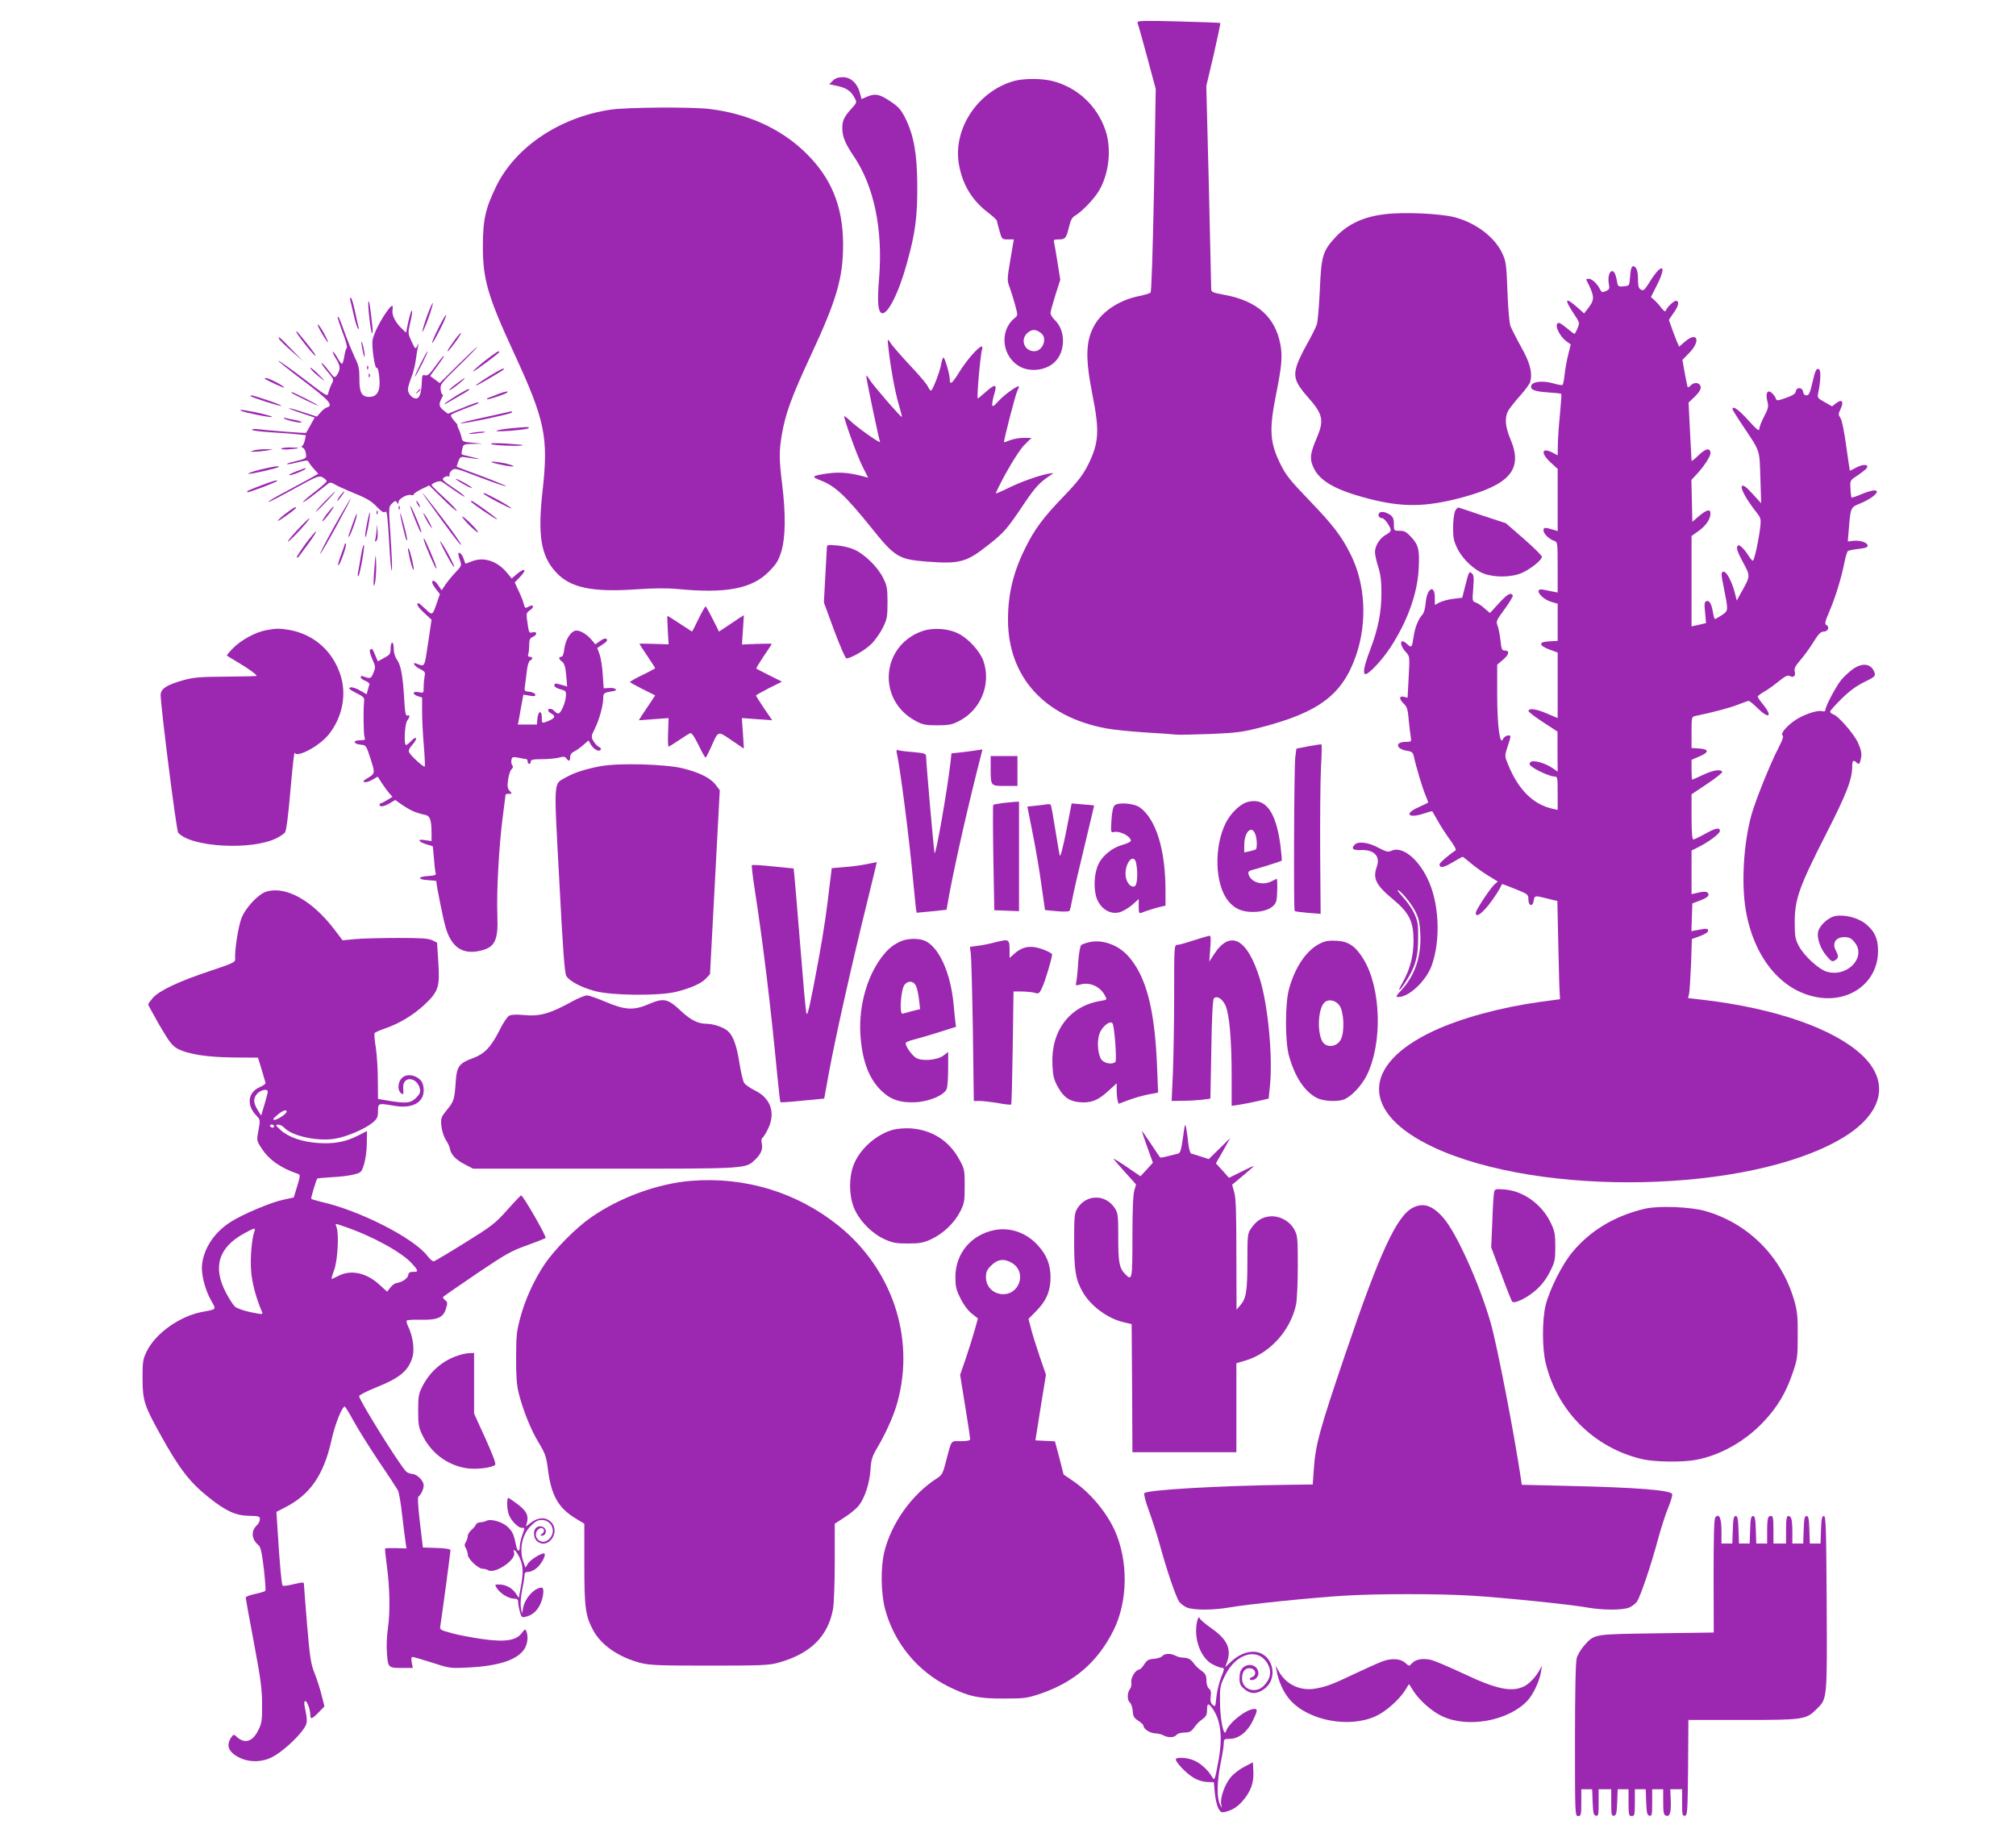<?xml version="1.0" standalone="no"?>
<!DOCTYPE svg PUBLIC "-//W3C//DTD SVG 20010904//EN"
 "http://www.w3.org/TR/2001/REC-SVG-20010904/DTD/svg10.dtd">
<svg version="1.0" xmlns="http://www.w3.org/2000/svg"
 width="1280pt" height="1164pt" viewBox="0 0 1280 1164"
 preserveAspectRatio="xMidYMid meet">
<g transform="translate(0,1164) scale(0.1,-0.1)"
fill="#9c27b0" stroke="none">
<path d="M7222 11498 c3 -7 30 -105 61 -218 l55 -205 -11 -642 c-8 -395 -16
-646 -22 -651 -6 -5 -37 -14 -69 -21 -125 -24 -235 -95 -286 -184 -57 -99 -60
-209 -15 -437 47 -236 43 -308 -25 -448 -34 -67 -62 -105 -159 -206 -129 -134
-183 -207 -241 -325 -76 -152 -110 -292 -110 -455 0 -362 229 -616 620 -690
45 -9 157 -20 248 -26 92 -5 181 -12 197 -14 17 -2 116 0 220 4 170 7 204 12
325 43 368 96 515 208 601 459 71 209 58 453 -36 639 -58 116 -111 185 -261
341 -122 127 -149 160 -184 231 -69 140 -73 219 -26 453 34 169 39 231 26 304
-32 176 -146 279 -355 318 -84 16 -85 16 -85 47 0 16 -7 311 -15 655 l-16 624
47 199 c25 109 44 200 42 201 -1 2 -122 6 -267 10 -214 6 -263 4 -259 -6z"/>
<path d="M5288 11128 l-23 -23 53 -11 c58 -13 86 -33 109 -77 14 -27 13 -30
-21 -67 -47 -52 -58 -75 -58 -124 0 -53 18 -97 72 -177 129 -189 186 -464 162
-771 -13 -153 -8 -216 16 -226 37 -14 109 129 161 320 53 191 66 291 65 493
-1 197 -22 316 -76 425 -28 55 -43 72 -97 108 -69 45 -93 50 -146 28 l-35 -15
-11 41 c-16 60 -58 98 -108 98 -29 0 -48 -7 -63 -22z"/>
<path d="M6439 11126 c-230 -64 -389 -303 -351 -527 22 -128 81 -228 182 -306
33 -25 60 -50 60 -56 0 -5 7 -33 16 -63 15 -53 16 -54 53 -54 l38 0 -22 -129
c-21 -124 -21 -132 -5 -174 9 -24 25 -75 35 -112 18 -67 18 -67 -2 -84 -102
-81 -81 -251 37 -311 65 -33 159 -21 213 28 74 66 75 205 3 271 -14 14 -26 33
-26 43 0 10 14 61 31 115 l31 97 -17 106 c-9 58 -19 115 -22 128 -5 20 -1 22
31 22 40 0 47 9 65 86 9 37 19 55 39 66 40 24 111 97 144 148 68 106 88 271
47 392 -52 155 -177 272 -334 313 -70 18 -182 18 -246 1z m174 -1604 c38 -33
6 -112 -46 -112 -66 0 -92 79 -40 119 28 23 54 21 86 -7z"/>
<path d="M3878 10944 c-324 -48 -606 -237 -728 -488 -67 -138 -84 -210 -84
-376 -1 -211 30 -320 199 -685 196 -424 218 -532 180 -870 -32 -284 -11 -415
85 -518 89 -98 228 -128 505 -109 116 8 202 9 270 2 305 -29 469 2 576 110 47
47 61 69 79 126 27 86 30 237 6 429 -20 162 -20 210 -1 321 23 131 62 237 180
491 168 360 208 498 208 713 -1 244 -77 426 -244 586 -157 150 -364 243 -604
272 -115 14 -523 11 -627 -4z"/>
<path d="M8794 10280 c-133 -15 -234 -61 -312 -143 -84 -90 -93 -121 -102
-337 -5 -102 -13 -200 -19 -219 -6 -19 -33 -73 -60 -121 -28 -49 -58 -111 -67
-140 -23 -71 -9 -112 66 -197 100 -112 109 -150 60 -264 -40 -95 -45 -127 -25
-177 37 -93 138 -152 354 -208 216 -56 363 -54 592 7 308 83 390 180 309 371
-33 78 -38 134 -15 179 9 16 43 59 75 95 33 37 63 77 66 91 15 57 -2 121 -58
220 -30 54 -60 114 -68 133 -7 21 -15 110 -19 220 -6 169 -9 190 -32 240 -49
105 -166 194 -304 231 -91 23 -319 34 -441 19z"/>
<path d="M10355 9928 c-2 -13 -6 -41 -7 -63 -3 -38 -5 -40 -39 -43 -36 -3 -37
-3 -45 45 -6 31 -15 49 -25 51 -21 4 -32 -37 -24 -82 6 -28 3 -34 -19 -44 -23
-10 -27 -9 -37 11 -19 37 -51 67 -72 67 -10 0 -17 -3 -15 -7 51 -100 54 -122
18 -171 l-32 -42 -45 40 c-75 66 -83 52 -23 -38 40 -60 41 -61 26 -96 -8 -20
-17 -36 -20 -36 -2 0 -23 16 -46 35 -23 19 -46 35 -51 35 -36 0 -3 -81 48
-118 l26 -19 -16 -64 c-9 -35 -19 -92 -23 -127 -3 -34 -10 -64 -13 -66 -4 -3
-32 2 -63 11 -62 17 -125 11 -135 -13 -10 -27 16 -39 102 -45 47 -3 86 -7 88
-10 2 -2 -2 -62 -9 -134 -7 -71 -13 -158 -13 -193 l-1 -63 -30 16 c-72 37 -81
1 -15 -61 l45 -41 0 -198 0 -197 -22 7 c-61 18 -68 18 -68 -3 0 -21 37 -57 71
-67 18 -6 19 -17 19 -167 l0 -160 -30 6 c-16 3 -43 9 -60 12 -66 14 -19 -57
52 -78 l38 -11 0 -118 0 -118 -52 -3 c-39 -2 -53 -7 -53 -18 0 -9 21 -22 53
-34 l52 -19 0 -208 0 -208 -71 30 c-68 29 -114 35 -114 14 0 -5 41 -37 92 -70
l92 -60 0 -127 1 -127 -34 23 c-49 33 -123 53 -139 37 -9 -10 -8 -16 8 -28 32
-25 118 -63 143 -63 21 0 22 -3 22 -106 l0 -106 -32 7 c-123 27 -218 121 -283
281 -22 54 -22 55 -4 111 11 31 19 60 19 65 0 18 -38 7 -47 -14 -20 -45 -37
83 -37 284 l0 188 39 33 c39 34 41 57 6 57 -15 0 -19 11 -24 63 -4 34 -12 76
-18 93 -12 29 -9 34 45 108 31 42 54 81 51 86 -13 21 -35 8 -89 -51 l-56 -61
-35 30 c-18 17 -44 33 -56 37 -21 7 -22 11 -15 90 5 66 3 85 -9 95 -18 15 -19
11 -44 -88 l-17 -67 -57 -7 c-31 -4 -70 -14 -87 -23 l-30 -16 0 45 c0 90 -50
63 -58 -31 -3 -37 -11 -65 -23 -78 -25 -28 -46 -81 -54 -140 -10 -67 -13 -70
-40 -45 -47 45 -54 -1 -8 -51 24 -26 24 -28 17 -158 l-7 -131 -23 6 c-32 8
-32 -15 0 -45 19 -18 25 -36 30 -99 4 -42 10 -92 13 -109 5 -32 4 -33 -30 -33
-72 0 -66 -45 7 -57 29 -4 37 -11 42 -32 14 -67 57 -210 75 -250 10 -24 18
-45 16 -47 -2 -2 -29 -15 -60 -29 -96 -42 -66 -74 37 -39 26 9 48 15 50 13 1
-2 17 -30 35 -61 17 -31 52 -85 77 -119 25 -34 42 -64 36 -68 -43 -28 -101
-78 -102 -88 0 -26 24 -23 81 11 33 20 63 36 66 36 2 0 28 -20 56 -44 29 -24
78 -59 110 -78 l57 -35 -22 -19 c-27 -25 -118 -162 -118 -180 0 -30 31 -11 79
47 38 48 79 112 87 136 0 2 38 -12 84 -31 82 -33 84 -35 84 -67 1 -43 29 -48
34 -6 4 30 10 31 62 18 19 -5 47 -12 61 -15 l27 -6 6 -277 c3 -153 7 -293 9
-312 l2 -35 -126 -17 c-252 -35 -502 -103 -676 -184 -463 -216 -463 -524 1
-740 680 -317 1996 -289 2584 54 268 156 318 362 131 535 -178 165 -545 293
-997 347 l-104 12 7 31 c3 17 8 102 12 188 l5 156 52 19 c30 11 51 24 51 33 0
16 -9 17 -68 5 l-38 -7 3 88 3 88 42 16 c55 20 71 36 55 52 -8 8 -23 9 -57 1
l-45 -10 0 138 0 139 48 24 c68 35 132 84 132 101 0 24 -28 18 -96 -20 -34
-19 -67 -35 -73 -35 -7 0 -11 47 -11 143 l0 144 100 67 c56 37 98 71 95 76
-11 18 -59 10 -123 -20 -35 -17 -66 -30 -68 -30 -2 0 -4 28 -4 63 l0 63 51 22
c62 26 61 46 -4 50 l-47 3 0 99 c0 95 1 100 23 104 107 22 222 52 271 72 33
13 64 24 69 24 5 0 30 -20 55 -45 72 -72 100 -56 37 21 -19 23 -35 46 -35 51
0 4 18 18 40 31 22 12 64 42 93 66 41 33 58 41 70 34 24 -13 40 0 32 29 -4 19
3 34 35 71 23 26 60 77 83 114 32 52 47 68 65 68 28 0 41 29 19 41 -13 8 -11
19 18 87 37 85 77 214 96 313 7 35 17 67 22 71 6 3 37 10 69 13 46 6 58 11 56
23 -4 19 -53 34 -94 28 l-32 -4 5 61 c13 160 11 155 77 182 33 13 71 36 85 49
22 22 23 26 8 32 -10 3 -46 -6 -82 -21 -36 -16 -67 -26 -69 -24 -2 2 -6 28 -7
56 -3 53 -3 53 43 83 25 17 51 37 58 45 22 27 -19 31 -63 7 -22 -12 -41 -21
-42 -20 -1 2 -11 72 -23 156 -12 89 -27 164 -36 177 -15 22 -15 27 1 60 22 46
7 64 -29 35 l-26 -20 -47 27 c-44 24 -47 28 -41 57 16 76 18 143 6 151 -17 10
-24 -3 -44 -90 -14 -60 -21 -75 -36 -75 -12 0 -20 8 -22 23 -4 29 -42 31 -46
2 -2 -15 -19 -26 -62 -41 -55 -19 -60 -20 -65 -4 -3 10 -14 25 -24 34 -28 26
-43 1 -30 -50 9 -35 7 -46 -20 -98 -17 -32 -31 -68 -31 -80 0 -16 -16 -4 -71
57 -62 68 -99 94 -99 69 0 -4 33 -57 73 -116 104 -156 98 -138 104 -319 l5
-162 -55 60 c-42 46 -58 57 -67 49 -12 -12 27 -84 92 -167 28 -35 30 -42 24
-95 -10 -84 -38 -212 -47 -212 -4 0 -17 15 -28 33 -11 18 -30 42 -41 52 -18
16 -23 17 -30 5 -6 -10 4 -40 35 -97 50 -92 50 -88 -11 -197 l-27 -49 -13 52
c-18 68 -51 131 -69 131 -18 0 -19 -11 -1 -97 30 -151 31 -149 -11 -178 -21
-14 -41 -25 -44 -25 -4 0 -9 19 -13 41 -9 56 -23 80 -42 72 -12 -4 -14 -17 -8
-72 l6 -67 -46 -11 -46 -10 0 287 0 287 45 32 c47 34 75 75 75 111 0 30 -23
25 -72 -16 l-43 -37 -3 133 -3 133 29 31 c47 49 92 117 92 138 0 37 -30 32
-76 -13 -24 -24 -44 -39 -44 -34 0 6 -5 91 -10 189 l-9 180 40 38 c27 27 39
46 37 61 -4 28 -39 34 -62 11 -9 -9 -18 -15 -20 -13 -2 2 -10 42 -19 89 l-15
85 44 45 c76 79 49 139 -30 69 l-35 -30 -16 37 c-8 20 -23 59 -32 85 l-17 48
32 47 c31 44 36 74 12 74 -13 0 -55 -40 -63 -61 -4 -10 -11 -6 -29 16 -12 17
-32 39 -44 50 l-22 19 40 79 c42 84 45 126 7 91 -11 -10 -37 -44 -56 -76 -31
-49 -38 -56 -54 -47 -15 8 -19 21 -19 67 0 53 -11 82 -32 82 -4 0 -10 -10 -13
-22z"/>
<path d="M2224 9733 c3 -10 13 -52 22 -93 9 -41 21 -79 27 -85 7 -7 8 -5 4 6
-3 8 -13 55 -23 102 -10 48 -22 87 -27 87 -4 0 -6 -8 -3 -17z"/>
<path d="M2340 9726 c-8 -7 13 -193 22 -202 4 -4 5 18 2 47 -15 130 -19 160
-24 155z"/>
<path d="M2710 9630 c-18 -50 -30 -93 -28 -96 3 -2 20 36 38 86 18 50 30 93
28 96 -3 2 -20 -36 -38 -86z"/>
<path d="M2453 9658 c-39 -55 -79 -134 -87 -175 -8 -35 13 -185 25 -178 9 6
19 -47 19 -99 0 -57 -22 -86 -65 -86 -49 0 -64 28 -63 117 0 61 -4 83 -30 135
-16 35 -41 95 -55 133 -40 111 -47 128 -53 123 -2 -3 12 -47 31 -98 20 -51 32
-96 27 -99 -5 -3 -12 -27 -16 -53 -4 -27 -11 -48 -15 -48 -4 0 -18 18 -30 41
-13 22 -25 38 -28 36 -2 -3 7 -24 22 -47 27 -43 28 -68 2 -104 -12 -17 -16
-15 -52 33 -21 28 -41 49 -43 46 -3 -2 14 -27 37 -54 41 -49 42 -51 27 -78 -8
-16 -17 -40 -21 -56 -5 -27 -6 -27 -156 88 -83 63 -156 115 -162 115 -5 0 64
-56 155 -124 165 -124 196 -159 156 -172 -12 -3 -31 -18 -43 -33 l-23 -26 -87
28 c-48 16 -88 27 -90 25 -3 -2 33 -16 79 -31 l84 -28 -26 -47 c-14 -26 -27
-49 -28 -50 -3 -4 -242 15 -306 23 -21 3 -38 1 -38 -4 0 -4 51 -11 113 -15 61
-4 138 -9 170 -13 l59 -6 -6 -30 c-4 -17 -11 -34 -17 -38 -7 -4 -6 -8 4 -12 8
-3 17 -19 19 -36 5 -33 7 -32 -95 -57 -15 -3 -26 -8 -24 -11 3 -2 33 3 68 12
47 12 64 14 67 5 3 -7 17 -27 33 -45 l30 -33 -53 -30 c-29 -16 -102 -55 -161
-87 -60 -31 -106 -59 -103 -62 2 -3 75 35 162 83 149 82 160 86 183 73 13 -8
25 -18 25 -24 1 -5 -34 -36 -77 -69 -42 -32 -75 -61 -73 -64 3 -2 38 22 78 54
40 31 78 61 85 66 7 6 20 4 35 -5 13 -9 52 -27 88 -42 118 -48 145 -63 184
-104 28 -29 43 -38 51 -31 13 11 15 -12 31 -275 4 -60 9 -104 12 -96 3 8 -1
102 -8 209 -13 194 -13 194 9 215 19 19 23 20 31 7 8 -13 10 -13 10 2 0 21 55
52 81 45 10 -3 17 -1 16 4 -1 5 21 20 48 33 l50 24 88 -86 c48 -48 87 -81 87
-75 0 6 -36 44 -80 84 -44 40 -80 76 -80 79 0 12 51 30 63 23 7 -4 42 -29 80
-55 37 -26 67 -45 67 -40 0 4 -34 30 -75 57 -65 44 -72 51 -57 63 9 7 22 10
29 8 7 -3 10 1 7 8 -3 7 4 20 14 29 18 17 27 15 177 -43 87 -33 162 -59 168
-57 5 1 -62 29 -149 62 -88 32 -161 60 -163 61 -2 2 2 17 9 35 12 29 16 31 49
25 87 -14 110 -14 46 0 -38 9 -72 17 -73 19 -2 2 -1 17 3 34 6 30 8 31 68 33
l62 1 -65 6 c-62 6 -65 7 -70 36 -4 17 -12 40 -19 53 -6 12 -9 22 -6 22 3 0
-6 12 -20 27 -14 16 -24 32 -22 37 3 8 35 21 161 69 10 4 17 10 14 12 -3 3
-47 -12 -99 -34 l-95 -38 -27 21 c-31 25 -33 39 -12 79 8 15 10 25 6 22 -5 -2
-11 11 -13 31 -4 33 1 40 114 150 65 63 118 118 118 121 0 4 -53 -46 -119
-111 l-119 -118 -30 22 -31 23 32 44 c51 70 60 83 54 83 -3 0 -27 -29 -52 -64
-35 -50 -50 -63 -65 -59 -17 5 -20 0 -21 -28 -3 -84 -14 -119 -38 -119 -24 0
-51 31 -51 58 0 12 10 45 21 74 12 29 25 80 29 113 4 33 11 71 14 85 6 24 6
25 -5 3 -11 -22 -13 -20 -36 29 -23 51 -24 53 -8 121 9 38 14 72 11 74 -5 5
-18 -39 -31 -105 l-7 -34 -25 24 c-41 38 -66 86 -61 118 6 41 -3 38 -39 -12z"/>
<path d="M2782 9554 c-24 -48 -41 -89 -38 -91 3 -3 25 36 50 86 26 50 43 91
38 91 -4 0 -27 -39 -50 -86z"/>
<path d="M2041 9528 c45 -77 57 -83 19 -10 -18 34 -37 62 -41 62 -5 0 5 -24
22 -52z"/>
<path d="M1882 9532 c4 -17 111 -151 121 -151 5 -1 -13 26 -40 60 -73 92 -85
105 -81 91z"/>
<path d="M2888 9483 c-40 -56 -51 -73 -45 -73 8 0 89 111 84 116 -2 3 -20 -17
-39 -43z"/>
<path d="M1772 9488 c2 -6 38 -41 79 -77 l74 -65 -75 77 c-76 79 -85 86 -78
65z"/>
<path d="M5642 9420 c15 -128 39 -259 63 -343 13 -45 23 -83 21 -84 -5 -5
-180 197 -203 234 -13 21 -23 33 -23 26 0 -19 81 -407 87 -416 15 -24 -140 84
-194 136 -18 17 -33 28 -33 24 0 -23 84 -256 115 -316 l37 -74 -29 8 c-102 27
-164 31 -261 14 -67 -12 -69 -17 -12 -39 92 -35 158 -97 321 -299 152 -190
175 -203 359 -217 205 -15 246 -4 386 107 99 78 119 101 224 258 75 111 102
140 176 188 16 10 14 11 -16 6 -60 -10 -182 -53 -263 -94 -43 -21 -77 -35 -75
-31 47 106 142 266 180 305 l47 47 -50 0 c-27 0 -66 -7 -86 -15 -20 -8 -37
-14 -38 -13 -5 5 73 306 84 326 6 11 11 24 11 27 0 15 -85 -44 -126 -87 -39
-42 -44 -44 -44 -24 0 12 6 44 14 69 18 60 5 62 -57 7 -25 -22 -47 -40 -49
-40 -8 0 17 285 28 314 3 9 2 16 -3 16 -20 0 -96 -87 -142 -162 -47 -76 -61
-86 -61 -44 0 29 -31 136 -40 136 -4 0 -10 -18 -14 -40 -7 -47 -55 -170 -65
-170 -4 0 -13 11 -19 25 -6 13 -42 57 -79 97 -98 105 -146 160 -164 188 -15
23 -15 20 -7 -50z"/>
<path d="M2297 9445 c9 -61 24 -99 17 -45 -4 25 -10 54 -15 65 -6 13 -6 6 -2
-20z"/>
<path d="M2670 9330 c-22 -44 -38 -80 -35 -80 3 0 23 36 45 80 22 44 38 80 35
80 -3 0 -23 -36 -45 -80z"/>
<path d="M3077 9348 c-42 -34 -75 -63 -73 -66 5 -4 166 116 166 123 0 12 -21
-1 -93 -57z"/>
<path d="M2331 9304 c0 -11 3 -14 6 -6 3 7 2 16 -1 19 -3 4 -6 -2 -5 -13z"/>
<path d="M1970 9304 c0 -5 20 -27 45 -47 25 -21 45 -36 45 -35 0 2 -20 24 -45
48 -25 24 -45 40 -45 34z"/>
<path d="M3110 9254 c-76 -47 -115 -77 -70 -54 42 22 160 92 160 96 0 10 -20
0 -90 -42z"/>
<path d="M2341 9254 c0 -11 3 -14 6 -6 3 7 2 16 -1 19 -3 4 -6 -2 -5 -13z"/>
<path d="M1681 9236 c14 -12 130 -65 124 -56 -8 13 -99 60 -116 60 -7 0 -10
-2 -8 -4z"/>
<path d="M2905 9209 c-51 -38 -67 -55 -40 -41 22 12 93 71 85 71 -3 0 -23 -13
-45 -30z"/>
<path d="M2649 9153 c-13 -16 -12 -17 4 -4 9 7 17 15 17 17 0 8 -8 3 -21 -13z"/>
<path d="M2902 9131 c-34 -21 -68 -44 -75 -51 -8 -10 -4 -9 13 2 14 8 51 30
83 48 53 30 68 41 50 39 -5 0 -36 -18 -71 -38z"/>
<path d="M3170 9141 c-25 -10 -54 -21 -64 -25 -10 -3 -17 -9 -14 -11 4 -5 114
32 127 42 15 12 -11 8 -49 -6z"/>
<path d="M1851 9146 c10 -9 169 -86 169 -81 0 5 -156 85 -166 85 -4 0 -5 -2
-3 -4z"/>
<path d="M1590 9126 c0 -7 191 -68 196 -63 3 3 -37 19 -88 36 -93 31 -108 35
-108 27z"/>
<path d="M1530 9032 c19 -11 190 -45 197 -39 5 5 -101 31 -172 42 -26 4 -35 3
-25 -3z"/>
<path d="M3083 8992 c-90 -19 -161 -37 -159 -39 7 -8 326 60 326 68 0 5 -1 9
-2 8 -2 -1 -76 -17 -165 -37z"/>
<path d="M1805 8983 c12 -12 116 -34 110 -23 -3 4 -22 10 -44 14 -22 3 -48 9
-58 12 -12 5 -15 4 -8 -3z"/>
<path d="M3237 8920 c-43 -4 -81 -11 -85 -15 -10 -10 191 6 203 16 10 10 -2
10 -118 -1z"/>
<path d="M2985 8889 c-20 -5 -9 -6 30 -2 33 3 62 7 64 9 8 7 -63 2 -94 -7z"/>
<path d="M3120 8820 c13 -9 209 -15 199 -6 -2 2 -51 6 -109 10 -72 4 -100 3
-90 -4z"/>
<path d="M1786 8792 c-3 -5 18 -7 47 -5 75 6 81 11 15 12 -31 1 -59 -3 -62 -7z"/>
<path d="M1610 8780 c-24 -8 -24 -8 5 -8 17 0 50 3 75 7 l45 8 -50 1 c-27 0
-61 -4 -75 -8z"/>
<path d="M3125 8704 c31 -12 135 -31 135 -24 0 4 -26 12 -57 19 -54 10 -99 14
-78 5z"/>
<path d="M1650 8658 c-47 -12 -79 -23 -72 -26 13 -4 192 37 192 44 0 8 -36 2
-120 -18z"/>
<path d="M1881 8647 c-30 -11 -50 -22 -44 -24 11 -4 103 33 103 42 0 3 -1 4
-2 4 -2 -1 -27 -11 -57 -22z"/>
<path d="M2938 8569 c29 -17 55 -29 58 -27 5 5 -89 58 -102 58 -5 0 15 -14 44
-31z"/>
<path d="M1655 8557 c-88 -34 -91 -35 -83 -42 4 -4 177 61 187 71 12 11 -32
-1 -104 -29z"/>
<path d="M2060 8454 c-36 -37 -60 -65 -54 -63 11 4 130 129 122 129 -2 0 -33
-30 -68 -66z"/>
<path d="M2168 8503 c-18 -21 -31 -43 -25 -43 2 0 13 14 25 30 25 33 24 41 0
13z"/>
<path d="M2709 8470 c140 -195 216 -297 219 -289 2 4 -47 75 -109 156 -110
145 -174 223 -110 133z"/>
<path d="M3070 8506 c0 -8 171 -98 176 -93 3 2 -33 25 -80 51 -85 45 -96 50
-96 42z"/>
<path d="M2126 8304 c-54 -97 -96 -178 -93 -180 2 -3 48 75 101 172 53 97 95
178 94 180 -2 1 -48 -76 -102 -172z"/>
<path d="M2650 8440 c6 -11 13 -20 16 -20 2 0 0 9 -6 20 -6 11 -13 20 -16 20
-2 0 0 -9 6 -20z"/>
<path d="M2990 8456 c0 -8 162 -118 166 -113 5 4 -152 117 -162 117 -2 0 -4
-2 -4 -4z"/>
<path d="M2077 8379 c-21 -27 -34 -49 -30 -49 9 0 77 90 71 95 -2 1 -20 -19
-41 -46z"/>
<path d="M2531 8414 c0 -11 3 -14 6 -6 3 7 2 16 -1 19 -3 4 -6 -2 -5 -13z"/>
<path d="M2619 8383 c39 -100 51 -126 56 -121 5 5 -57 153 -69 166 -4 4 2 -16
13 -45z"/>
<path d="M1812 8378 c-29 -22 -50 -43 -48 -45 4 -5 116 76 116 83 0 10 -20 -1
-68 -38z"/>
<path d="M9238 8394 c-6 -16 -12 -63 -12 -104 0 -63 4 -85 27 -132 34 -70 110
-140 174 -162 71 -24 177 -21 239 8 56 26 124 81 124 101 0 7 -51 58 -114 113
l-115 100 -143 47 c-79 27 -149 50 -155 52 -7 3 -18 -8 -25 -23z"/>
<path d="M2391 8384 c0 -11 3 -14 6 -6 3 7 2 16 -1 19 -3 4 -6 -2 -5 -13z"/>
<path d="M2329 8310 c-9 -44 -13 -80 -9 -80 8 0 34 149 28 156 -2 2 -11 -32
-19 -76z"/>
<path d="M2541 8382 c-1 -7 6 -43 15 -80 20 -85 24 -96 29 -91 2 3 -7 45 -20
94 -13 50 -24 84 -24 77z"/>
<path d="M2699 8355 c11 -22 27 -49 36 -60 11 -14 10 -9 -4 20 -11 22 -27 49
-36 60 -11 14 -10 9 4 -20z"/>
<path d="M8755 8380 c-8 -14 3 -30 21 -30 15 0 54 -56 54 -77 0 -7 -14 -20
-30 -28 -38 -20 -70 -70 -70 -110 0 -16 9 -59 21 -95 15 -48 20 -92 20 -165 0
-123 -21 -228 -72 -362 -39 -103 -48 -153 -29 -153 22 0 104 88 157 168 107
163 171 339 180 493 7 126 1 157 -46 208 -31 34 -44 41 -74 41 -36 0 -37 1
-37 38 0 43 -6 55 -37 71 -27 14 -50 14 -58 1z"/>
<path d="M2242 8323 c-11 -32 -23 -67 -27 -78 -5 -14 -5 -17 2 -10 12 11 55
137 49 142 -2 2 -13 -22 -24 -54z"/>
<path d="M2975 8310 c27 -27 54 -50 59 -50 6 0 -12 23 -39 50 -27 28 -54 50
-59 50 -6 0 12 -22 39 -50z"/>
<path d="M1885 8272 c-38 -41 -64 -73 -56 -70 17 5 148 149 135 147 -5 -1 -40
-35 -79 -77z"/>
<path d="M2392 8285 c-1 -22 -5 -51 -8 -65 -5 -19 -4 -22 5 -14 8 7 11 32 8
65 -3 44 -4 47 -5 14z"/>
<path d="M1941 8189 c-33 -46 -59 -85 -56 -87 3 -3 6 -3 8 -1 1 2 29 39 61 82
32 43 56 81 53 83 -2 3 -32 -32 -66 -77z"/>
<path d="M2690 8217 c0 -17 73 -187 80 -187 5 0 -10 42 -32 93 -38 89 -48 108
-48 94z"/>
<path d="M2827 8133 c26 -51 52 -93 56 -93 9 0 -59 129 -86 162 -10 13 3 -19
30 -69z"/>
<path d="M2190 8188 c0 -3 -11 -35 -25 -72 -14 -36 -21 -66 -17 -66 10 0 56
130 48 137 -3 4 -6 4 -6 1z"/>
<path d="M2292 8113 c-6 -38 -14 -84 -18 -103 -4 -19 -3 -32 1 -28 11 10 44
198 35 198 -4 0 -12 -30 -18 -67z"/>
<path d="M5250 8164 c-1 -11 -5 -93 -10 -184 l-9 -165 65 -177 c37 -98 71
-178 78 -178 29 0 120 53 159 92 24 24 57 71 73 104 26 53 29 69 29 159 0 89
-3 106 -28 156 -33 68 -119 152 -184 180 -26 12 -76 24 -110 26 -57 5 -63 4
-63 -13z"/>
<path d="M2594 8131 c11 -59 27 -113 32 -108 6 5 -23 127 -32 136 -4 3 -4 -10
0 -28z"/>
<path d="M2377 8032 c-5 -57 -6 -106 -4 -109 9 -9 18 80 15 147 -3 62 -3 60
-11 -38z"/>
<path d="M2910 8122 c0 -5 5 -24 11 -41 11 -31 9 -35 -28 -74 -22 -23 -51 -59
-65 -79 l-24 -36 -23 34 c-16 23 -28 31 -34 25 -7 -7 -1 -22 18 -47 l28 -36
-19 -55 c-28 -82 -29 -82 -72 -40 -21 20 -41 37 -45 37 -18 0 -3 -26 38 -63
l45 -42 -22 -148 c-24 -159 -19 -151 -75 -130 -30 12 -10 -19 23 -34 32 -16
35 -21 30 -46 -3 -16 -6 -47 -6 -69 0 -38 -1 -39 -29 -33 -40 8 -48 -10 -11
-24 l30 -10 0 -90 c0 -49 5 -147 11 -216 6 -70 8 -129 6 -132 -7 -6 -85 65
-98 88 -7 14 -2 26 21 53 35 39 25 58 -10 21 -13 -14 -27 -25 -32 -25 -15 0
-8 134 7 154 19 25 19 40 1 33 -10 -4 -15 19 -20 110 -9 146 -21 211 -46 245
-12 17 -20 43 -20 68 0 22 -4 40 -10 40 -5 0 -10 -17 -10 -37 0 -34 -4 -40
-41 -60 l-40 -22 -16 37 c-18 45 -19 46 -32 38 -7 -5 -2 -25 12 -59 22 -49 22
-54 8 -89 -16 -38 -19 -39 -68 -21 -7 3 -13 0 -13 -7 0 -6 14 -17 30 -23 19
-7 28 -17 25 -25 -3 -8 -8 -24 -11 -37 l-6 -23 -44 25 c-26 15 -51 22 -61 18
-13 -4 -4 -13 37 -34 47 -23 55 -31 52 -52 -6 -50 -4 -206 2 -227 7 -20 4 -22
-29 -22 -47 0 -42 -24 6 -28 33 -3 34 -4 62 -90 30 -96 31 -92 -29 -128 -37
-22 -2 -28 36 -7 l38 22 27 -42 c15 -23 37 -52 47 -64 l20 -22 -33 -20 c-19
-12 -37 -21 -41 -21 -5 0 -8 -4 -8 -10 0 -16 30 -11 66 11 l33 20 50 -35 c48
-32 81 -47 142 -60 30 -6 39 -35 39 -117 l0 -49 -42 6 c-52 9 -44 -10 11 -27
l39 -12 7 -76 c3 -42 8 -84 11 -93 4 -14 -4 -17 -48 -20 -68 -4 -69 -22 0 -26
28 -2 52 -4 52 -6 0 -23 45 -248 60 -296 36 -121 102 -168 206 -149 105 20
128 62 122 224 -6 149 9 427 32 613 11 84 20 155 20 157 0 3 10 5 22 5 20 0
20 1 4 19 -14 15 -16 29 -10 71 4 28 13 58 22 66 10 10 11 19 5 25 -6 6 -8 20
-6 33 4 21 8 22 46 15 23 -5 45 -8 50 -9 4 0 7 -7 7 -15 0 -8 5 -15 10 -15 6
0 10 7 10 15 0 12 15 15 73 15 39 0 88 5 107 10 28 8 37 7 46 -5 16 -21 24
-19 24 8 0 15 9 28 24 35 13 6 39 24 58 41 l35 30 12 -22 c16 -31 50 -52 63
-39 7 7 3 14 -11 21 -11 6 -27 24 -35 39 -13 24 -12 31 10 74 28 56 54 149 54
195 0 33 4 36 64 45 34 5 12 23 -25 20 l-36 -2 -6 87 c-3 49 -12 106 -20 128
l-15 41 35 23 c25 16 32 26 25 33 -7 7 -20 4 -41 -11 l-31 -22 -26 31 c-33 38
-79 63 -104 55 -31 -10 -60 -60 -67 -115 -4 -33 -11 -50 -19 -50 -20 0 -17
-15 5 -31 14 -11 21 -32 26 -86 l6 -72 -33 10 c-43 12 -48 12 -48 -4 0 -8 17
-18 38 -23 34 -9 37 -12 35 -43 -2 -42 -32 -111 -48 -111 -7 0 -18 7 -25 15
-14 17 -40 20 -40 5 0 -5 9 -14 20 -20 29 -16 25 -29 -15 -46 -46 -19 -45 -19
-45 22 0 48 -24 40 -28 -9 l-3 -37 -61 0 -60 0 6 30 c3 17 11 59 17 95 l12 65
40 -7 c31 -5 39 -3 35 8 -2 8 -19 15 -37 17 -33 3 -33 4 -27 45 3 23 9 66 12
95 4 31 13 56 20 59 19 7 17 23 -2 23 -11 0 -14 5 -10 16 3 9 6 35 6 58 0 36
4 45 26 54 28 13 23 36 -7 27 -20 -7 -22 0 -33 82 -5 37 -3 44 19 59 28 18 24
40 -5 24 -26 -14 -27 -13 -35 17 -3 15 -18 52 -32 81 l-25 54 31 32 c50 51 36
66 -19 20 l-31 -27 -34 41 c-63 73 -147 98 -222 67 -20 -8 -37 -14 -38 -13 -1
2 -7 16 -12 32 -9 28 -33 49 -33 28z"/>
<path d="M4435 7710 c-21 -44 -40 -80 -41 -80 -1 0 -35 23 -77 50 -42 28 -77
50 -79 50 -2 0 -1 -41 2 -91 l5 -90 -93 3 c-50 2 -92 2 -92 0 0 -2 23 -36 50
-77 28 -41 50 -76 50 -78 0 -1 -36 -21 -80 -42 -44 -21 -80 -42 -80 -45 0 -3
36 -23 80 -45 l80 -40 -33 -50 c-19 -27 -42 -63 -53 -79 l-18 -29 94 7 95 7
-3 -91 c-2 -49 -1 -90 3 -90 3 0 33 18 65 40 33 22 65 43 73 45 8 4 26 -22 52
-75 21 -44 41 -80 45 -80 3 0 18 30 34 65 48 108 41 106 131 45 l78 -53 -6 97
-7 97 97 -7 96 -7 -52 76 c-28 42 -51 78 -51 81 0 3 37 24 82 47 l83 41 -80
40 c-44 22 -82 42 -83 43 -2 2 19 37 47 79 28 41 51 76 51 78 0 2 -42 1 -94 0
l-95 -4 6 93 6 93 -29 -18 c-16 -11 -51 -34 -79 -53 l-50 -33 -40 80 c-22 44
-42 80 -45 80 -3 0 -24 -36 -45 -80z"/>
<path d="M1690 7639 c-69 -13 -160 -63 -209 -113 -25 -25 -43 -47 -40 -49 2
-2 36 -22 74 -45 64 -38 115 -75 115 -84 0 -1 -87 -3 -193 -4 -163 -1 -204 -4
-271 -22 -108 -30 -146 -55 -146 -95 1 -80 100 -860 111 -873 77 -93 470 -115
626 -35 22 11 45 27 52 35 9 10 21 105 35 268 12 139 24 247 27 239 13 -35
159 43 217 117 87 109 115 256 72 381 -50 150 -167 252 -320 281 -61 11 -87
11 -150 -1z"/>
<path d="M5853 7632 c-261 -94 -285 -440 -38 -570 43 -23 62 -27 135 -27 70 0
94 4 135 25 141 69 210 235 159 383 -21 61 -94 141 -156 173 -68 35 -165 41
-235 16z"/>
<path d="M11763 7391 c-22 -16 -54 -46 -72 -67 -34 -42 -101 -168 -101 -191 0
-9 -7 -12 -23 -8 -31 8 -127 -26 -177 -63 -52 -38 -87 -82 -72 -91 8 -5 -1
-31 -27 -81 -51 -98 -143 -327 -170 -421 -51 -184 -66 -440 -36 -612 52 -297
224 -507 450 -548 210 -39 388 95 389 291 1 80 -23 131 -82 177 -48 37 -132
58 -189 47 -44 -8 -98 -57 -109 -98 -10 -40 14 -110 53 -155 30 -36 36 -39 54
-28 23 14 24 26 5 62 -25 47 -1 85 54 85 30 0 44 -6 64 -31 79 -93 -41 -225
-173 -189 -52 14 -148 102 -181 166 -22 43 -25 61 -25 154 1 142 29 221 198
553 132 258 167 349 167 432 0 37 8 43 28 23 15 -15 22 -8 29 35 4 26 -2 50
-20 91 -27 58 -125 171 -158 181 -11 4 -19 11 -19 17 0 6 33 43 73 82 49 49
95 82 144 106 61 29 71 38 66 55 -17 61 -76 72 -140 26z"/>
<path d="M8308 6902 l-77 -15 -7 -55 c-8 -65 -11 -968 -4 -976 3 -3 42 -8 85
-12 l80 -6 -3 388 c-1 214 1 456 5 537 5 82 6 150 3 151 -3 1 -40 -4 -82 -12z"/>
<path d="M5694 6859 c23 -106 77 -527 101 -784 9 -93 18 -183 20 -200 l5 -30
95 9 95 10 6 35 c28 169 110 538 187 845 l35 138 -39 -6 c-22 -4 -67 -9 -99
-13 l-59 -6 -6 -56 c-20 -175 -92 -587 -101 -578 -4 3 -54 574 -54 613 0 19
-7 22 -81 29 -45 3 -88 9 -96 12 -10 4 -13 -1 -9 -18z"/>
<path d="M6290 6768 c0 -120 -1 -118 91 -118 l79 0 0 95 0 95 -85 0 -85 0 0
-72z"/>
<path d="M3811 6775 c-96 -18 -166 -41 -219 -71 -79 -46 -76 1 -41 -655 23
-444 34 -589 45 -606 21 -33 92 -71 180 -95 106 -29 410 -32 517 -5 93 23 160
53 190 85 l25 27 31 584 31 584 -26 34 c-32 43 -102 78 -206 104 -108 28 -414
36 -527 14z"/>
<path d="M7920 6548 c-45 -12 -105 -70 -136 -130 -78 -153 -71 -395 15 -499
40 -49 87 -69 157 -69 79 0 139 29 148 72 7 33 8 138 2 138 -2 0 -17 -7 -32
-15 -58 -30 -133 -7 -147 45 -4 16 2 22 36 30 48 13 170 51 175 56 2 1 -2 44
-8 95 -29 219 -96 308 -210 277z m50 -204 c12 -30 13 -91 3 -97 -5 -3 -23 -8
-40 -12 l-33 -7 0 46 c0 84 47 131 70 70z"/>
<path d="M6363 6541 c-28 -4 -54 -9 -57 -11 -2 -3 -2 -155 1 -337 l6 -332 79
-3 78 -3 0 348 0 347 -27 -1 c-16 -1 -51 -5 -80 -8z"/>
<path d="M6650 6534 c-8 -2 -40 -6 -71 -9 l-56 -6 33 -167 c19 -92 44 -240 56
-329 l23 -161 74 -7 c40 -4 76 -3 81 2 4 4 12 40 19 78 7 39 41 187 76 330 35
143 62 261 62 261 -1 1 -34 4 -73 7 l-70 6 -34 -175 c-20 -100 -37 -167 -41
-157 -3 10 -16 86 -29 168 -13 83 -26 153 -29 156 -3 3 -13 4 -21 3z"/>
<path d="M7079 6528 c-12 -9 -18 -36 -22 -94 -5 -76 -4 -81 14 -77 38 10 109
-26 109 -56 0 -5 -25 -17 -56 -26 -72 -21 -137 -79 -158 -142 -24 -70 -21
-169 7 -218 31 -56 85 -82 139 -66 21 7 57 28 79 48 l39 35 0 -47 c0 -41 2
-46 18 -40 29 12 96 33 125 39 l27 6 0 93 c0 261 -59 454 -162 530 -34 26
-135 35 -159 15z m135 -369 c12 -62 7 -139 -10 -146 -28 -11 -59 32 -58 82 2
78 55 128 68 64z"/>
<path d="M8602 6278 c-25 -25 -13 -37 36 -35 87 4 128 -39 103 -108 -26 -73
-4 -116 105 -206 102 -85 129 -140 129 -264 -1 -97 -23 -181 -70 -264 -36 -62
-24 -62 17 1 63 95 82 160 82 278 1 93 -2 111 -25 161 -14 30 -45 75 -68 99
-22 24 -39 45 -37 47 10 10 88 -83 113 -135 22 -45 28 -73 31 -147 6 -139 -35
-259 -120 -351 -36 -39 -38 -44 -19 -44 67 0 174 101 210 197 61 167 49 409
-29 562 -63 126 -160 199 -224 170 -22 -10 -33 -8 -85 19 -62 34 -127 42 -149
20z"/>
<path d="M5505 6154 c-33 -7 -97 -16 -142 -19 l-82 -7 -5 -42 c-3 -22 -13 -99
-21 -171 -20 -158 -44 -301 -92 -549 -30 -152 -39 -182 -44 -155 -4 19 -21
210 -38 424 -17 215 -34 413 -37 441 l-5 50 -130 13 c-71 8 -132 11 -135 8 -3
-3 6 -78 20 -168 52 -338 98 -714 141 -1164 9 -93 18 -172 20 -173 2 -2 65 2
141 10 l137 13 32 175 c39 211 140 664 234 1045 38 154 68 280 68 281 -1 0
-29 -5 -62 -12z"/>
<path d="M1691 5979 c-52 -16 -134 -104 -159 -172 -20 -53 -43 -205 -39 -255
2 -21 -11 -27 -160 -77 -194 -64 -322 -124 -363 -171 -16 -19 -30 -38 -29 -42
0 -4 33 -63 72 -132 60 -103 80 -129 112 -147 66 -36 193 -56 362 -57 l151 -1
23 -75 c12 -41 23 -79 25 -85 2 -5 -14 -18 -36 -27 -76 -32 -87 -114 -23 -180
26 -27 26 -29 14 -94 -12 -66 -12 -66 20 -115 46 -72 123 -126 231 -162 15 -5
15 -12 -5 -78 l-22 -72 -62 -13 c-79 -16 -265 -94 -340 -143 -102 -66 -167
-163 -180 -268 -7 -61 18 -160 58 -231 33 -58 36 -54 -56 -71 -143 -27 -296
-135 -353 -250 -25 -52 -27 -65 -27 -176 1 -139 11 -170 117 -360 118 -212
182 -295 302 -391 110 -88 173 -117 258 -118 62 -1 68 -3 68 -22 0 -11 -9 -29
-19 -38 -39 -35 -34 -90 10 -126 14 -12 21 -43 34 -148 8 -74 13 -137 10 -142
-2 -4 -32 -13 -65 -20 -33 -7 -60 -17 -60 -23 0 -5 23 -134 52 -286 43 -228
52 -296 52 -391 1 -101 -2 -121 -23 -163 -36 -75 -86 -91 -137 -45 -21 19 -21
18 -38 -6 -34 -53 -11 -98 69 -132 59 -24 133 -21 193 10 58 29 156 117 197
175 29 42 29 49 9 149 -4 19 -2 32 4 32 12 0 32 -54 32 -86 0 -33 10 -30 53
14 l37 38 -19 75 c-10 41 -31 103 -45 139 -22 55 -29 97 -46 302 -11 132 -20
248 -20 257 0 17 -3 17 -65 3 -35 -9 -67 -13 -71 -9 -6 6 -19 144 -31 345 l-8
123 50 26 c163 81 250 206 300 431 22 100 67 212 84 212 3 0 29 -42 56 -92 28
-51 100 -166 160 -256 61 -89 115 -173 122 -185 6 -12 19 -85 27 -162 9 -77
19 -155 22 -173 l5 -33 -65 2 c-36 1 -68 0 -70 -2 -3 -2 2 -51 10 -109 19
-137 22 -296 7 -397 -7 -48 -10 -117 -6 -162 7 -91 7 -91 106 -91 l58 0 -7 35
c-4 23 -2 35 5 35 6 0 62 -16 124 -36 111 -36 114 -37 232 -31 196 10 313 50
356 120 19 32 24 77 11 110 -7 16 -10 14 -30 -12 -34 -47 -107 -58 -252 -37
-63 9 -150 25 -192 37 -74 20 -77 22 -72 48 7 39 64 464 64 478 0 8 -27 13
-87 15 l-88 3 -19 159 c-12 101 -15 161 -9 165 15 9 33 47 33 70 0 30 -41 71
-73 73 -15 1 -34 9 -41 18 -53 60 -296 452 -296 476 0 6 47 31 105 54 157 63
210 108 235 198 12 48 1 129 -28 189 -9 18 -13 36 -9 39 4 4 42 6 86 5 108 -3
146 14 162 69 12 38 11 44 -6 56 -11 9 -15 17 -9 22 5 5 101 71 214 148 181
122 218 143 315 177 61 22 114 43 119 47 8 8 -142 269 -155 270 -4 0 -44 -42
-90 -94 -77 -86 -99 -102 -268 -207 -101 -63 -189 -115 -196 -117 -7 -2 -26
13 -41 34 -87 114 -433 290 -677 344 -32 8 -59 16 -61 19 -3 5 32 122 39 129
1 1 43 5 92 8 50 2 112 10 139 17 47 12 49 13 66 67 9 31 17 89 17 132 l1 77
-57 -29 c-79 -40 -152 -54 -253 -47 -102 7 -189 37 -239 83 -32 29 -33 33 -15
34 11 0 29 -9 38 -19 48 -53 209 -89 321 -71 76 12 193 62 243 104 27 24 32
34 32 72 0 51 2 51 105 33 111 -19 185 20 185 98 0 47 -16 72 -55 89 -57 23
-105 -8 -105 -69 0 -14 7 -30 15 -37 16 -13 18 -10 15 33 -5 77 87 72 106 -5
5 -22 0 -33 -24 -58 -35 -34 -61 -37 -173 -19 l-69 12 -1 121 c0 67 -6 159
-13 206 -8 47 -11 88 -7 92 4 4 33 17 65 28 90 31 180 85 251 151 89 84 98
112 88 269 l-8 125 -30 15 c-24 12 -70 15 -215 15 -102 0 -223 -3 -270 -7
l-85 -8 -50 66 c-141 186 -310 281 -434 243z m9 -1270 c0 -7 -9 -43 -21 -82
l-21 -70 -18 29 c-31 49 -34 77 -10 107 22 27 70 38 70 16z m120 -127 c0 -13
-58 -52 -77 -52 -14 1 -10 8 17 30 33 29 60 39 60 22z m-80 -92 c0 -5 -4 -10
-9 -10 -6 0 -13 5 -16 10 -3 6 1 10 9 10 9 0 16 -4 16 -10z m451 -639 c178
-61 366 -165 428 -237 38 -43 39 -50 4 -49 -21 0 -29 -5 -31 -21 -3 -21 -41
-46 -74 -50 -10 -1 -27 -13 -39 -28 l-21 -27 -45 41 c-84 79 -183 101 -263 60
-22 -11 -41 -20 -44 -20 -3 0 4 26 16 58 22 61 31 225 15 270 -10 27 -13 26
54 3z m-575 -27 c-17 -44 -28 -168 -22 -248 5 -78 31 -175 70 -267 7 -15 0
-15 -73 0 -44 9 -88 25 -99 35 -11 10 -37 49 -57 88 -86 163 -48 288 115 377
63 35 75 38 66 15z"/>
<path d="M7580 5670 c-47 -16 -94 -29 -105 -29 -20 -1 -20 -8 -20 -318 0 -175
-4 -398 -8 -495 l-8 -178 73 1 c40 0 96 4 123 7 l50 7 6 313 c3 202 9 316 16
323 20 20 54 -2 74 -45 25 -57 39 -219 39 -449 l0 -188 48 7 c26 4 79 14 117
23 l70 16 8 80 c19 185 -12 513 -64 680 -79 257 -188 315 -291 156 l-30 -46 6
83 c5 63 4 82 -6 81 -7 -1 -51 -14 -98 -29z"/>
<path d="M5720 5664 c-57 -25 -96 -60 -143 -131 -84 -128 -127 -308 -113 -478
13 -157 55 -266 132 -340 58 -57 122 -78 217 -73 87 4 183 45 198 85 5 13 9
71 9 129 l0 105 -30 -23 c-41 -30 -139 -37 -175 -14 -27 18 -65 72 -65 93 0 6
24 16 53 23 28 7 100 28 160 47 l107 34 -5 37 c-2 20 -7 66 -10 102 -19 207
-96 374 -188 409 -40 15 -106 13 -147 -5z m96 -284 c7 -14 15 -52 19 -86 l7
-61 -49 -12 c-26 -7 -54 -15 -62 -17 -23 -7 -11 158 13 185 25 28 57 23 72 -9z"/>
<path d="M6326 5659 c-38 -10 -91 -21 -119 -24 l-49 -7 6 -42 c3 -22 9 -242
13 -488 l6 -448 41 0 c23 -1 75 -7 116 -14 41 -8 77 -11 80 -9 3 3 7 165 10
361 l5 357 55 0 c30 -1 67 -4 82 -9 24 -7 28 -4 48 41 18 41 60 182 60 203 0
10 -64 38 -103 45 -50 10 -93 -2 -133 -37 l-34 -30 0 48 c0 71 -4 73 -84 53z"/>
<path d="M6916 5658 c-22 -5 -45 -13 -51 -18 -7 -6 -15 -53 -19 -107 -3 -54
-9 -110 -12 -125 -6 -26 -5 -27 24 -19 61 18 128 -12 158 -71 14 -26 13 -26
-29 -33 -196 -32 -315 -190 -305 -404 3 -71 9 -95 33 -139 37 -68 74 -94 140
-100 72 -6 116 11 180 70 l55 50 0 -43 c0 -24 3 -54 6 -66 l6 -21 62 23 c34
13 90 29 125 36 l64 12 -7 176 c-15 358 -70 565 -183 691 -64 71 -163 107
-247 88z m148 -516 c12 -20 28 -234 18 -244 -17 -17 -63 -12 -85 10 -25 26
-35 114 -17 166 15 48 69 91 84 68z"/>
<path d="M8384 5651 c-86 -40 -162 -150 -200 -291 -25 -91 -25 -329 -1 -420
37 -135 99 -230 178 -271 42 -21 130 -26 173 -9 45 17 112 88 144 153 101 205
91 552 -20 736 -51 83 -95 114 -171 118 -46 3 -73 -1 -103 -16z m120 -394 c29
-40 35 -167 9 -217 -26 -51 -98 -55 -120 -7 -31 67 -23 199 14 240 24 26 71
19 97 -16z"/>
<path d="M3639 5285 c-148 -82 -211 -100 -320 -89 -41 4 -74 2 -87 -5 -11 -6
-40 -49 -63 -97 -54 -105 -93 -145 -168 -173 -84 -30 -101 -53 -107 -142 -8
-119 -12 -132 -55 -184 -38 -47 -41 -53 -37 -101 3 -30 14 -67 28 -90 14 -21
26 -48 27 -59 6 -35 38 -69 93 -97 l54 -28 836 0 c922 0 894 -2 959 62 35 34
46 66 37 102 -3 14 -1 28 4 31 6 4 22 28 35 55 51 101 20 197 -81 246 -30 15
-62 37 -69 48 -8 12 -21 68 -30 126 -18 113 -40 174 -73 203 -28 25 -89 46
-135 47 -55 0 -100 23 -160 78 -88 83 -111 88 -210 46 -93 -40 -149 -37 -269
14 -54 23 -108 42 -121 42 -13 0 -53 -16 -88 -35z"/>
<path d="M7511 4418 c-10 -74 -17 -98 -30 -102 -9 -2 -38 -9 -64 -16 -26 -7
-49 -11 -51 -9 -2 2 -29 42 -60 89 -31 47 -56 82 -56 79 0 -4 16 -50 35 -104
l35 -97 -39 -43 -40 -43 -85 58 c-47 32 -86 56 -86 53 0 -2 32 -40 72 -84 l71
-79 -11 -39 c-8 -25 -12 -130 -12 -295 0 -274 -2 -282 -48 -233 -36 38 -42 73
-42 231 0 142 -2 155 -23 187 -59 89 -182 87 -237 -4 -18 -29 -20 -51 -20
-208 0 -189 10 -246 56 -325 52 -88 158 -166 259 -189 l50 -12 3 -406 2 -407
330 0 330 0 0 283 0 282 58 17 c155 46 286 191 321 356 6 29 11 139 11 245 0
180 -2 194 -23 232 -30 54 -95 88 -156 82 -49 -5 -86 -29 -118 -77 -22 -31
-23 -43 -23 -209 0 -190 -8 -236 -45 -278 l-24 -28 -1 351 c0 268 -3 362 -14
396 l-13 46 68 57 c38 32 69 59 69 61 0 3 -35 -13 -78 -35 l-79 -39 -41 46
-42 46 46 80 45 81 -68 -67 -68 -67 -50 16 c-27 9 -55 17 -62 19 -6 2 -14 29
-18 61 -3 32 -9 76 -13 98 -7 37 -9 33 -21 -57z"/>
<path d="M5669 4467 c-108 -31 -211 -123 -250 -225 -29 -78 -29 -186 1 -265
30 -80 111 -165 192 -203 55 -25 75 -29 153 -29 76 0 99 5 147 27 76 35 148
104 184 175 27 53 29 67 29 163 0 101 -1 108 -34 168 -65 120 -174 189 -311
198 -37 2 -85 -2 -111 -9z"/>
<path d="M4390 4143 c-214 -17 -457 -106 -640 -234 -95 -66 -231 -204 -293
-297 -67 -100 -124 -225 -154 -340 -23 -84 -26 -118 -26 -252 -1 -111 4 -173
15 -220 28 -112 78 -237 128 -319 42 -70 49 -90 59 -171 21 -165 66 -244 176
-311 l55 -33 0 -256 c0 -278 7 -330 57 -422 51 -94 162 -170 300 -206 59 -15
119 -17 438 -17 324 0 378 2 435 18 204 56 317 166 349 341 6 33 11 168 11
301 l0 241 63 41 c35 22 76 56 91 76 38 50 67 140 73 227 4 64 11 85 44 140
56 96 106 207 128 291 111 409 -35 842 -374 1116 -263 212 -593 313 -935 286z"/>
<path d="M9486 4069 c-3 -13 -8 -97 -11 -186 l-7 -163 63 -167 c34 -93 66
-172 70 -177 15 -16 98 25 154 76 36 32 66 73 87 116 30 60 33 75 33 157 0 76
-4 99 -27 147 -55 119 -173 206 -294 216 -60 4 -63 4 -68 -19z"/>
<path d="M8972 3973 c-103 -51 -211 -283 -430 -929 -164 -482 -190 -579 -200
-729 l-7 -100 -155 -2 c-445 -6 -893 -32 -914 -53 -5 -5 6 -49 27 -107 20 -54
53 -156 73 -228 42 -154 99 -321 120 -353 9 -13 31 -30 49 -38 45 -18 168 -18
275 1 106 19 513 61 725 74 205 13 604 13 810 0 209 -13 617 -55 725 -74 107
-19 230 -19 275 -1 18 8 40 25 49 38 22 34 90 234 131 388 20 74 50 168 67
208 16 40 28 78 25 86 -10 25 -223 42 -661 52 l-294 7 -5 36 c-46 305 -151
846 -192 991 -71 248 -217 572 -301 668 -68 78 -126 98 -192 65z"/>
<path d="M10445 3966 c-189 -44 -346 -137 -460 -274 -66 -78 -145 -236 -171
-337 -23 -92 -23 -275 0 -369 74 -307 309 -540 616 -611 76 -17 251 -20 336
-4 154 28 313 117 430 241 88 93 143 184 185 308 31 90 33 103 33 240 1 122
-3 157 -22 223 -80 277 -290 489 -564 568 -95 27 -296 35 -383 15z"/>
<path d="M6313 3830 c-148 -30 -246 -148 -247 -296 0 -60 4 -81 32 -137 20
-41 48 -78 72 -97 l39 -31 -20 -72 c-11 -39 -36 -120 -56 -179 l-37 -107 32
-198 c18 -109 32 -204 32 -210 0 -9 -19 -13 -60 -13 -67 0 -56 15 -97 -141
-16 -62 -23 -75 -53 -94 -160 -102 -292 -287 -336 -471 -23 -99 -21 -258 5
-358 57 -216 206 -397 405 -495 127 -62 189 -76 351 -75 132 0 146 2 235 32
213 74 360 201 460 401 92 185 95 443 6 638 -55 118 -157 239 -267 313 l-56
38 -27 106 -28 105 -62 3 -62 3 33 208 34 209 -40 116 c-22 65 -47 144 -55
178 l-16 60 54 55 c61 64 86 124 86 209 0 81 -24 142 -81 204 -73 80 -176 116
-276 96z m113 -209 c98 -60 44 -211 -71 -197 -55 7 -95 51 -95 107 0 33 6 47
34 75 40 40 83 45 132 15z"/>
<path d="M2913 3035 c-99 -30 -182 -101 -230 -195 -25 -49 -28 -65 -28 -155 0
-87 3 -107 26 -155 54 -112 153 -189 275 -211 60 -11 168 1 188 21 6 6 -15 63
-62 167 l-72 158 0 193 0 192 -27 -1 c-16 0 -47 -6 -70 -14z"/>
<path d="M3220 2091 c0 -22 5 -52 11 -68 14 -37 58 -83 81 -83 22 0 22 3 3
-50 -8 -23 -15 -56 -15 -72 0 -35 -16 -29 -23 9 -15 73 -23 90 -54 119 -35 33
-110 53 -135 38 -7 -4 -23 -8 -37 -9 -13 0 -27 -7 -29 -14 -2 -7 -15 -23 -28
-34 -13 -11 -24 -29 -24 -39 0 -10 -6 -27 -12 -38 -10 -16 -10 -24 0 -40 6
-11 12 -29 12 -41 0 -26 66 -89 94 -89 12 0 27 -4 35 -9 42 -27 180 66 165
111 -11 36 17 9 37 -36 21 -47 23 -95 5 -186 l-12 -65 -19 28 c-22 34 -64 57
-105 57 -30 0 -30 0 -14 -25 21 -33 75 -65 108 -65 20 0 26 -5 26 -22 0 -13 5
-40 11 -61 9 -35 13 -38 36 -32 43 10 71 35 93 79 21 45 27 106 10 106 -46 0
-105 -64 -118 -126 l-8 -39 -7 40 c-4 23 0 69 8 110 8 38 15 80 15 92 0 18 6
23 24 23 14 0 38 11 54 25 29 24 60 81 49 91 -10 10 -87 -36 -104 -62 l-17
-27 -12 34 c-29 80 -10 175 46 231 27 28 46 38 69 38 63 0 94 -72 51 -118 -25
-26 -52 -28 -75 -6 -20 20 -16 53 8 68 25 16 44 -14 20 -31 -15 -12 -15 -13
-1 -13 21 0 31 29 17 46 -14 17 -41 18 -57 2 -18 -18 -14 -63 6 -81 67 -61
154 52 92 118 -32 34 -82 33 -127 -1 l-34 -26 7 26 c11 45 -4 74 -60 116 -29
22 -56 40 -59 40 -4 0 -7 -18 -7 -39z"/>
<path d="M10891 2006 c-8 -10 -11 -115 -11 -372 l1 -359 -363 -5 c-405 -6
-393 -3 -461 -79 -19 -22 -40 -57 -46 -78 -7 -24 -11 -211 -11 -520 0 -476 0
-483 20 -483 18 0 20 7 20 85 l0 85 35 0 34 0 3 -82 c3 -70 6 -83 21 -86 15
-3 17 6 17 82 l0 86 40 0 40 0 0 -86 c0 -76 2 -85 18 -82 14 3 17 16 20 86 l3
82 34 0 35 0 0 -85 c0 -78 2 -85 20 -85 18 0 20 7 20 85 l0 85 35 0 34 0 3
-82 c3 -70 6 -83 21 -86 15 -3 17 6 17 82 l0 86 35 0 35 0 0 -80 c0 -65 3 -82
16 -87 26 -10 35 17 32 95 l-3 72 38 0 37 0 0 -86 c0 -76 2 -85 18 -82 16 3
17 27 20 306 l2 302 344 0 c385 0 402 2 468 67 70 69 69 54 66 673 -3 485 -5
555 -18 555 -12 0 -16 -18 -18 -87 l-3 -88 -34 0 -34 0 -3 88 c-2 69 -6 87
-18 87 -12 0 -16 -18 -18 -87 l-3 -88 -34 0 -35 0 0 79 c0 53 -4 82 -13 90
-22 18 -27 2 -27 -86 l0 -83 -40 0 -40 0 0 83 c0 88 -3 99 -26 90 -10 -4 -14
-26 -14 -89 l0 -84 -35 0 -34 0 -3 88 c-2 69 -6 87 -18 87 -12 0 -16 -18 -18
-87 l-3 -88 -34 0 -34 0 -3 88 c-2 69 -6 87 -18 87 -12 0 -16 -18 -18 -87 l-3
-88 -34 0 -35 0 0 79 c0 83 -15 116 -39 87z"/>
<path d="M7597 1325 c-15 -105 33 -219 106 -254 24 -12 50 -21 59 -21 13 0 12
-9 -9 -60 -13 -33 -26 -89 -30 -125 -6 -62 -7 -64 -23 -50 -13 12 -17 26 -13
54 4 26 1 41 -11 50 -10 8 -16 29 -16 51 0 30 -6 43 -27 59 -33 25 -38 29 -61
60 -13 16 -30 25 -53 26 -19 0 -44 6 -56 13 -29 16 -68 15 -83 -2 -6 -8 -30
-16 -53 -18 -35 -2 -45 -9 -62 -35 -11 -18 -25 -32 -32 -33 -22 0 -55 -53 -50
-80 3 -14 -1 -34 -9 -44 -18 -25 -18 -70 0 -86 8 -6 16 -30 18 -53 2 -35 9
-45 35 -62 18 -11 32 -25 33 -31 0 -21 40 -47 73 -49 17 0 42 -6 54 -13 30
-16 68 -15 83 3 7 9 29 15 50 15 30 0 43 6 59 28 25 33 29 37 61 61 18 14 24
28 24 55 0 43 8 45 35 8 53 -75 65 -185 36 -338 -23 -124 -23 -123 -44 -88
-27 42 -71 81 -113 98 -39 17 -104 21 -112 8 -8 -13 64 -91 111 -118 27 -17
61 -27 87 -28 l43 -1 6 -67 c3 -36 13 -80 22 -97 13 -27 20 -30 43 -25 46 11
78 31 112 70 51 59 71 114 68 184 l-3 61 -52 -27 c-29 -14 -69 -44 -88 -67
-39 -46 -70 -133 -61 -175 5 -26 5 -26 -9 3 -20 43 -18 147 5 260 11 53 20
110 20 126 0 27 3 29 38 29 56 0 113 45 146 114 30 63 32 76 11 76 -52 0 -163
-88 -181 -142 -13 -42 -38 76 -38 187 -1 94 1 105 32 167 72 148 218 182 275
66 22 -45 12 -90 -30 -132 -52 -52 -137 -23 -137 47 0 45 20 69 53 65 35 -4
42 -45 10 -56 -14 -6 -18 -11 -11 -16 19 -12 52 13 52 39 0 51 -62 73 -100 35
-14 -14 -20 -33 -20 -64 0 -37 5 -48 31 -70 36 -31 73 -33 116 -6 110 67 66
243 -61 243 -48 0 -98 -23 -144 -67 l-33 -31 10 28 c32 84 5 147 -95 217 -41
29 -74 57 -74 62 0 4 -4 8 -9 8 -4 0 -11 -20 -14 -45z"/>
<path d="M8775 1091 c-27 -10 -104 -45 -170 -76 -138 -66 -181 -83 -248 -95
-98 -19 -191 23 -238 109 l-20 36 7 -35 c12 -67 45 -138 84 -182 116 -132 375
-182 545 -104 62 28 146 102 185 162 l26 42 28 -44 c38 -60 120 -132 184 -161
163 -76 418 -29 539 98 37 39 78 126 87 184 l6 40 -16 -30 c-22 -40 -63 -84
-94 -100 -80 -41 -177 -21 -388 79 -86 40 -177 79 -201 86 -54 14 -102 6 -126
-20 -18 -20 -18 -20 -41 1 -31 29 -89 33 -149 10z"/>
</g>
</svg>
